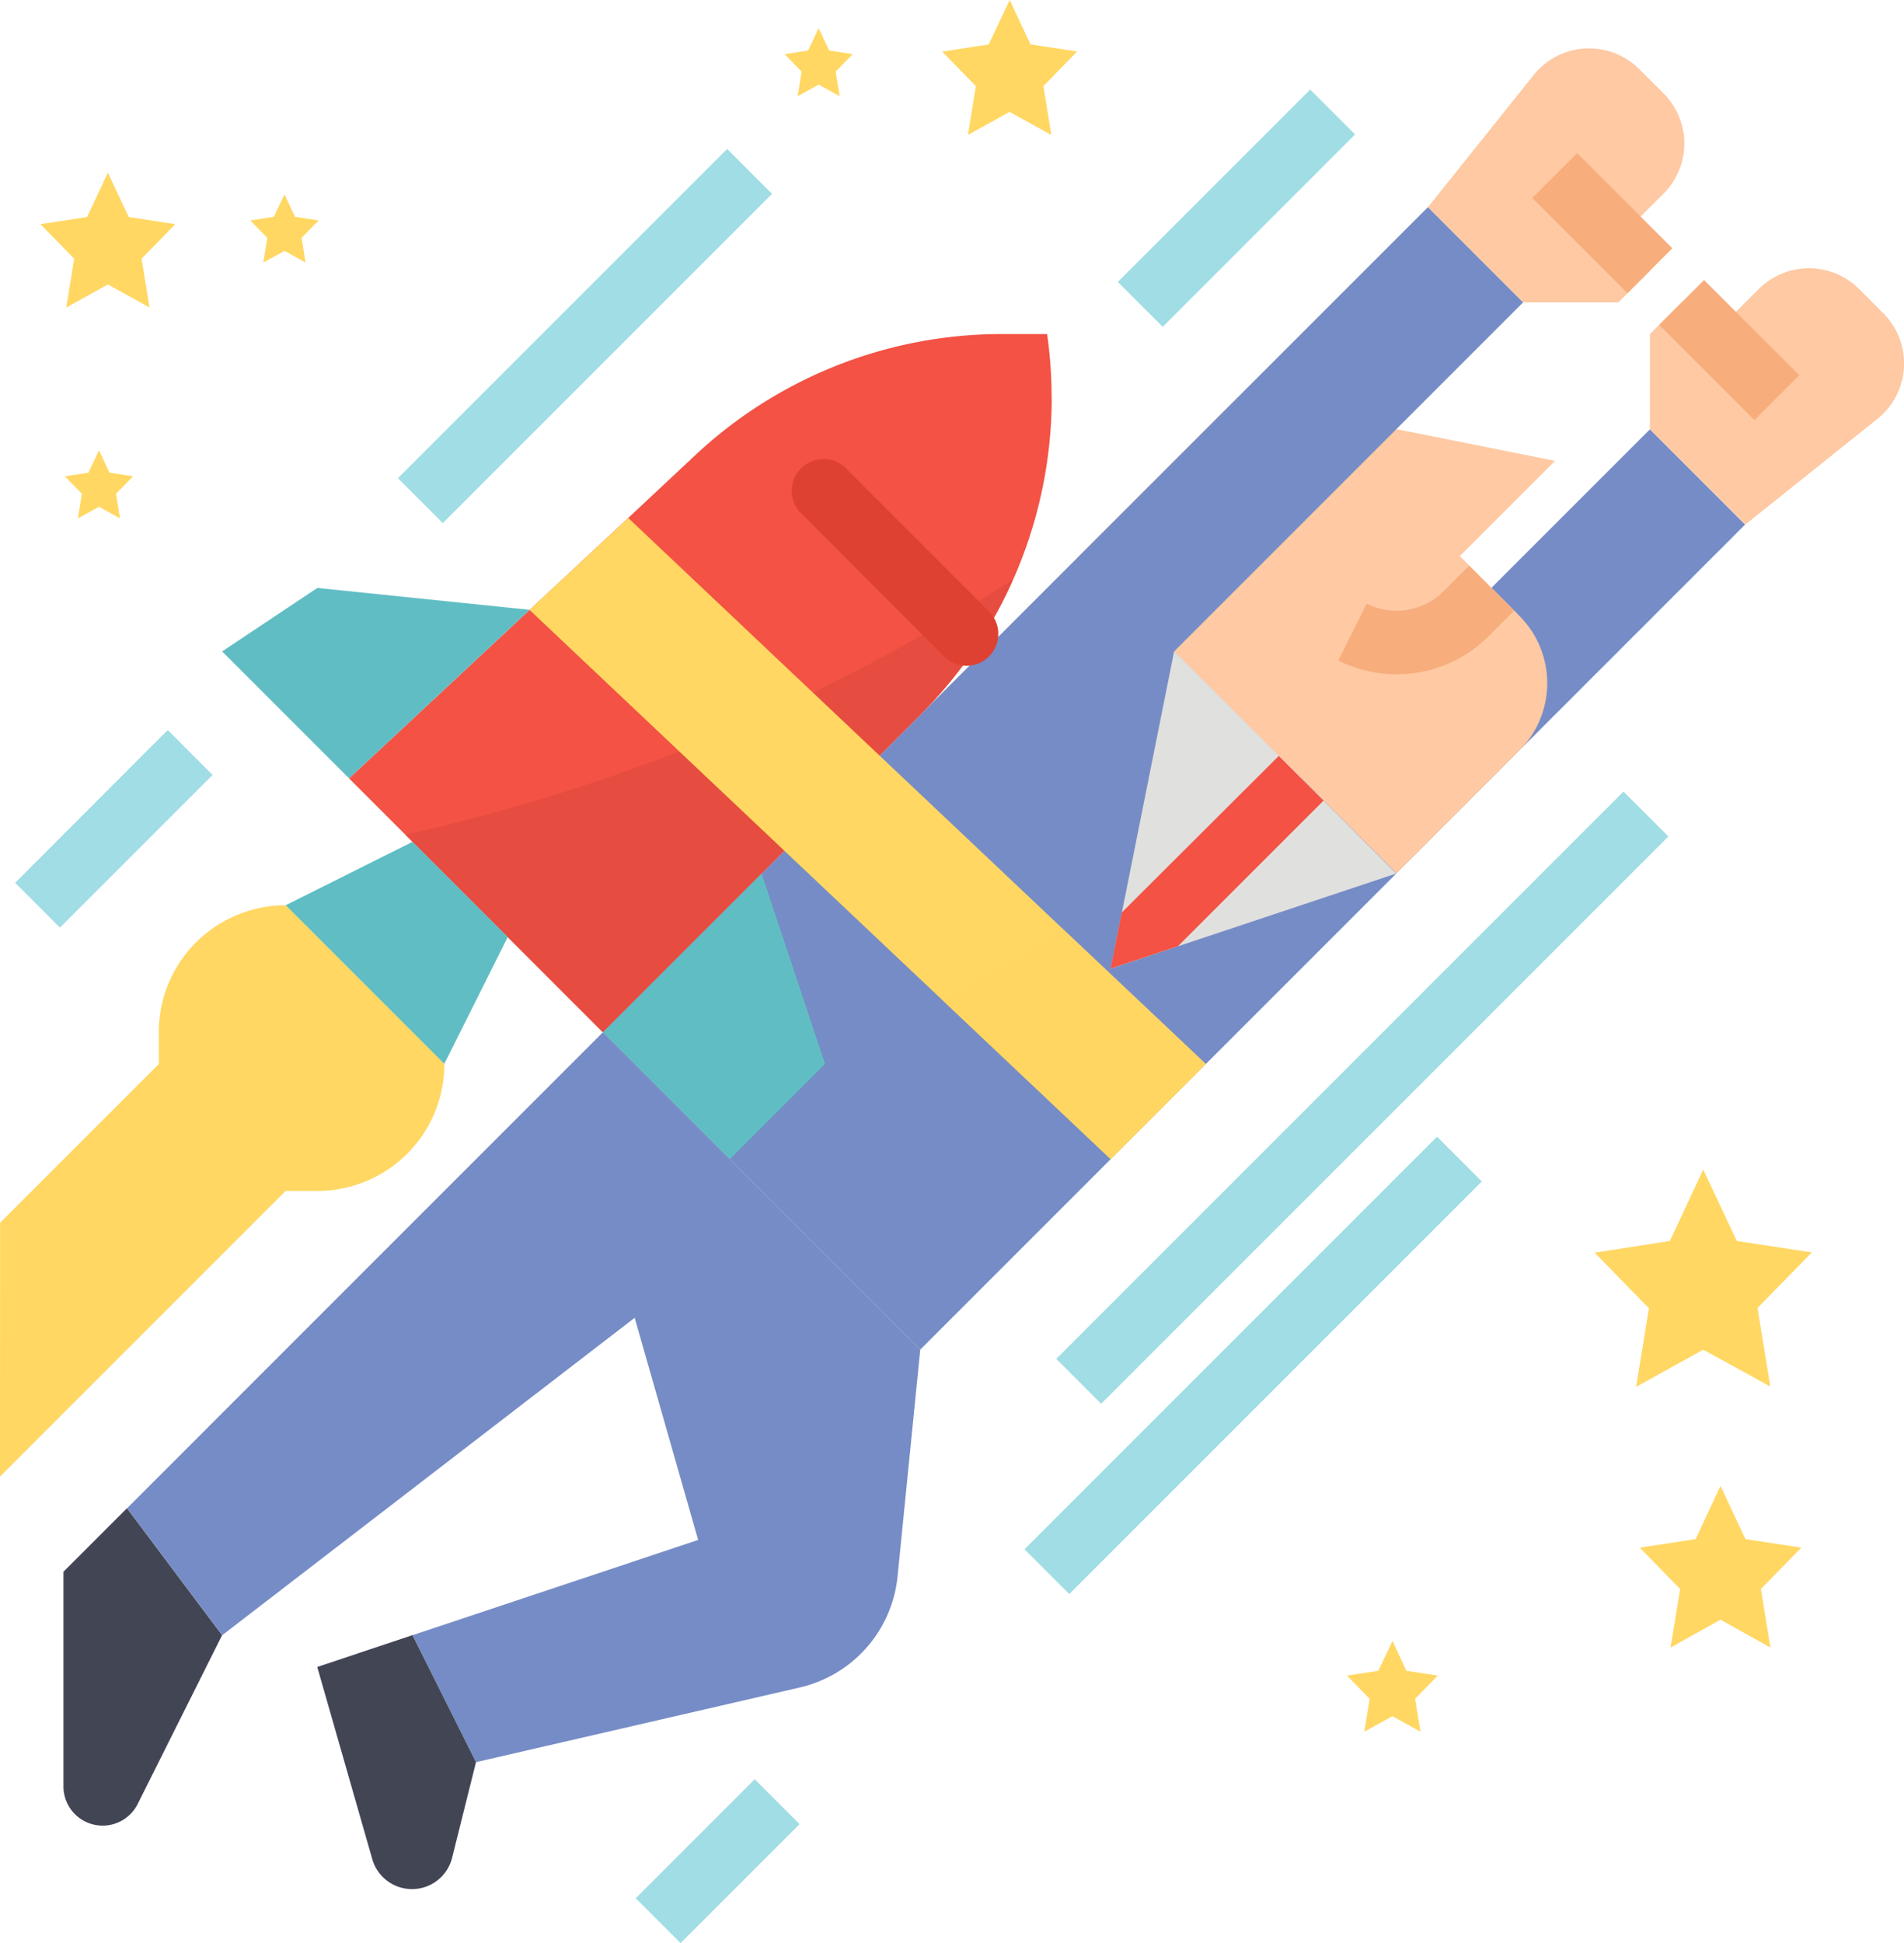 <svg xmlns="http://www.w3.org/2000/svg" width="95.713" height="97.673" viewBox="0 0 95.713 97.673"><g id="Pro_plans_icons_Pro-plan_36" data-name="Pro plans icons_Pro-plan 36" style="isolation: isolate"><g id="Layer_1" data-name="Layer 1" transform="translate(0 0)"><g id="Flat" transform="translate(0 2.434)"><path id="Path_7803" data-name="Path 7803" d="M84.49,290.332l-1.141,11.4a6.381,6.381,0,0,1-4.913,5.583L62.157,311.07l-3.19-6.381L73.324,299.9l-3.19-11.166L49.4,304.689l-4.786-6.381L68.538,274.38Z" transform="translate(-38.229 -224.928)" fill="#768cc6"></path><path id="Path_7804" data-name="Path 7804" d="M100.586,432.761l-1.2,4.806a2.078,2.078,0,0,1-4.014.068l-2.766-9.659,4.786-1.6Z" transform="translate(-76.658 -346.619)" fill="#424554"></path><path id="Path_7805" data-name="Path 7805" d="M31.8,394.38l-3.19,3.19v10.79a1.97,1.97,0,0,0,1.97,1.972h0a1.972,1.972,0,0,0,1.763-1.091l4.241-8.481Z" transform="translate(-25.42 -321)" fill="#424554"></path><path id="Path_7806" data-name="Path 7806" d="M340.56,139.947,358.107,122.4l4.786,4.786-17.547,17.547Z" transform="translate(-275.167 -103.253)" fill="#768cc6"></path><path id="Path_7807" data-name="Path 7807" d="M433.4,94.666l6.638-5.31a3.565,3.565,0,0,0,.293-5.306l-1.22-1.224a3.567,3.567,0,0,0-5.035,0L431.8,85.094l-1.6-1.6-1.6,1.6V89.88Z" transform="translate(-345.659 -70.737)" fill="#fec9a3"></path><path id="Path_7808" data-name="Path 7808" d="M430.9,87.015l2.255-2.255,4.786,4.786L435.686,91.8Z" transform="translate(-347.493 -73.119)" fill="#f7ad7c"></path><path id="Path_7809" data-name="Path 7809" d="M306.774,125.329a4.786,4.786,0,0,1,0,6.768l-6.181,6.181L284.64,122.326l7.976-7.976,15.952,3.19-4.786,4.786,2.736,2.736Z" transform="translate(-230.397 -96.808)" fill="#fec9a3"></path><path id="Path_7810" data-name="Path 7810" d="M358.839,159.045l-1.278,1.28A6.534,6.534,0,0,1,350,161.55l1.428-2.853a3.344,3.344,0,0,0,3.87-.628l1.28-1.278Z" transform="translate(-282.724 -130.786)" fill="#f7ad7c"></path><path id="Path_7811" data-name="Path 7811" d="M210.871,71.166l-4.786-4.786L188.538,83.927,164.61,107.855l15.952,15.952,9.571-9.571,4.786-4.786,9.571-9.571L193.324,88.713Z" transform="translate(-134.301 -58.404)" fill="#768cc6"></path><path id="Path_7812" data-name="Path 7812" d="M372.61,34.355l5.31-6.638a3.567,3.567,0,0,1,5.306-.3l1.226,1.22a3.563,3.563,0,0,1,0,5.039l-2.271,2.269,1.6,1.6-1.6,1.6H377.4Z" transform="translate(-300.826 -26.378)" fill="#fec9a3"></path><path id="Path_7813" data-name="Path 7813" d="M398.9,55.015l2.255-2.255,4.786,4.786L403.686,59.8Z" transform="translate(-321.873 -47.499)" fill="#f7ad7c"></path><path id="Path_7814" data-name="Path 7814" d="M135.932,101.572a22.554,22.554,0,0,1-6.61,15.954l-15.95,15.95L100.61,120.715l9.077-8.471,4.959-4.622,3.39-3.174a22.546,22.546,0,0,1,15.394-6.068H135.7a22.789,22.789,0,0,1,.227,3.19Z" transform="translate(-83.063 -84.023)" fill="#f35244"></path><path id="Path_7815" data-name="Path 7815" d="M145.348,160.24a22.629,22.629,0,0,1-4.672,6.808L124.724,183l-9.924-9.932a92.566,92.566,0,0,0,30.548-12.827Z" transform="translate(-94.423 -133.548)" fill="#e64c3f"></path><path id="Path_7816" data-name="Path 7816" d="M90.991,226.38l-6.381,3.19,7.976,7.976,3.19-6.381Z" transform="translate(-70.253 -186.499)" fill="#60bdc4"></path><path id="Path_7817" data-name="Path 7817" d="M221.357,140.644a1.6,1.6,0,0,1-1.129-.467l-7.1-7.111a1.6,1.6,0,1,1,2.257-2.255l7.111,7.113a1.6,1.6,0,0,1-1.139,2.72Z" transform="translate(-172.769 -109.613)" fill="#de4132"></path><path id="Path_7818" data-name="Path 7818" d="M180.108,172.178l-4.786,4.786-8.475-8.012-20.738-19.6,4.963-4.62,21.868,20.676Z" transform="translate(-119.49 -121.13)" fill="#ffd762"></path><path id="Path_7819" data-name="Path 7819" d="M263.37,255.192l-4.786,4.786-8.475-8.012q3.085-1.647,6.094-3.545Z" transform="translate(-202.752 -204.145)" fill="#ffd762" opacity="0.5" style="mix-blend-mode: multiply;isolation: isolate"></path><path id="Path_7820" data-name="Path 7820" d="M12.61,271.094l14.357-14.357h1.6a6.381,6.381,0,0,0,6.381-6.381l-7.976-7.976a6.381,6.381,0,0,0-6.381,6.381v1.6l-7.976,7.976Z" transform="translate(-12.61 -199.309)" fill="#ffd762"></path><path id="Path_7821" data-name="Path 7821" d="M306.967,189.546,296,193.2l-3.39,1.129.564-2.822L295.8,178.38l5.262,5.252,2.247,2.249Z" transform="translate(-236.778 -148.071)" fill="#e0e0de"></path><path id="Path_7822" data-name="Path 7822" d="M303.294,206.969l-7.314,7.314-3.39,1.129.564-2.822,7.892-7.87Z" transform="translate(-236.762 -169.158)" fill="#f35244"></path><path id="Path_7823" data-name="Path 7823" d="M74.991,171.951,68.61,165.57l4.786-3.19,10.672,1.1Z" transform="translate(-57.444 -135.261)" fill="#60bdc4"></path><path id="Path_7824" data-name="Path 7824" d="M164.61,242.356l6.381,6.381,4.786-4.786-3.19-9.571Z" transform="translate(-134.301 -192.904)" fill="#60bdc4"></path><path id="Path_7825" data-name="Path 7825" d="M278.9,242.234l28.514-28.514,2.257,2.255L281.157,244.49Z" transform="translate(-225.802 -176.364)" fill="#a0dde5"></path><path id="Path_7826" data-name="Path 7826" d="M294.41,46.421l9.671-9.671,2.255,2.257-9.669,9.669Z" transform="translate(-238.219 -34.682)" fill="#a0dde5"></path><path id="Path_7827" data-name="Path 7827" d="M112.93,68.27l16.55-16.55,2.255,2.257-16.55,16.55Z" transform="translate(-92.926 -46.667)" fill="#a0dde5"></path><path id="Path_7828" data-name="Path 7828" d="M16.43,205.877,24.1,198.2l2.255,2.257-7.675,7.673Z" transform="translate(-15.668 -163.938)" fill="#a0dde5"></path><path id="Path_7829" data-name="Path 7829" d="M172.88,468.672l5.982-5.982,2.255,2.255-5.982,5.982Z" transform="translate(-140.922 -375.689)" fill="#a0dde5"></path><path id="Path_7830" data-name="Path 7830" d="M270.89,321.448l20.738-20.738,2.251,2.251L273.141,323.7Z" transform="translate(-219.389 -246.008)" fill="#a0dde5"></path></g><path id="Path_7831" data-name="Path 7831" d="M253.532,14.17l1.047,2.229,2.343.359L255.227,18.5l.4,2.453-2.1-1.159-2.094,1.159.4-2.453-1.695-1.737,2.341-.359Z" transform="translate(-202.776 -14.17)" fill="#ffd762"></path><path id="Path_7832" data-name="Path 7832" d="M26.192,57.7l1.047,2.231,2.341.357-1.695,1.737.4,2.453L26.19,63.319,24.1,64.478l.4-2.453L22.8,60.288l2.343-.357Z" transform="translate(-20.768 -49.02)" fill="#ffd762"></path><path id="Path_7833" data-name="Path 7833" d="M430.058,388.74l1.254,2.674,2.808.429-2.032,2.082.481,2.939-2.51-1.4-2.51,1.4.481-2.939L426,391.843l2.808-.429Z" transform="translate(-343.57 -314.05)" fill="#ffd762"></path><path id="Path_7834" data-name="Path 7834" d="M420.088,309l1.687,3.589,3.771.576-2.73,2.792.644,3.948-3.372-1.85-3.374,1.864.644-3.948-2.728-2.792,3.779-.59Z" transform="translate(-334.467 -250.211)" fill="#ffd762"></path><path id="Path_7835" data-name="Path 7835" d="M212.123,21.26l.528,1.127,1.184.181-.857.877.2,1.238-1.055-.584-1.057.584.2-1.238-.855-.877,1.182-.181Z" transform="translate(-170.969 -19.846)" fill="#ffd762"></path><path id="Path_7836" data-name="Path 7836" d="M77.429,63.18l.532,1.127,1.182.181-.855.877.2,1.238-1.057-.584-1.065.584.2-1.238-.855-.877,1.182-.181Z" transform="translate(-63.128 -53.407)" fill="#ffd762"></path><path id="Path_7837" data-name="Path 7837" d="M30.669,127.68l.528,1.127,1.182.181-.855.877.2,1.238-1.057-.584-1.059.584.2-1.238-.857-.877,1.184-.181Z" transform="translate(-25.692 -105.046)" fill="#ffd762"></path><path id="Path_7838" data-name="Path 7838" d="M354.493,427.83l.7,1.5,1.577.239-1.141,1.17.269,1.651-1.41-.78-1.412.78.269-1.651-1.141-1.17,1.577-.239Z" transform="translate(-284.493 -345.346)" fill="#ffd762"></path></g></g></svg>